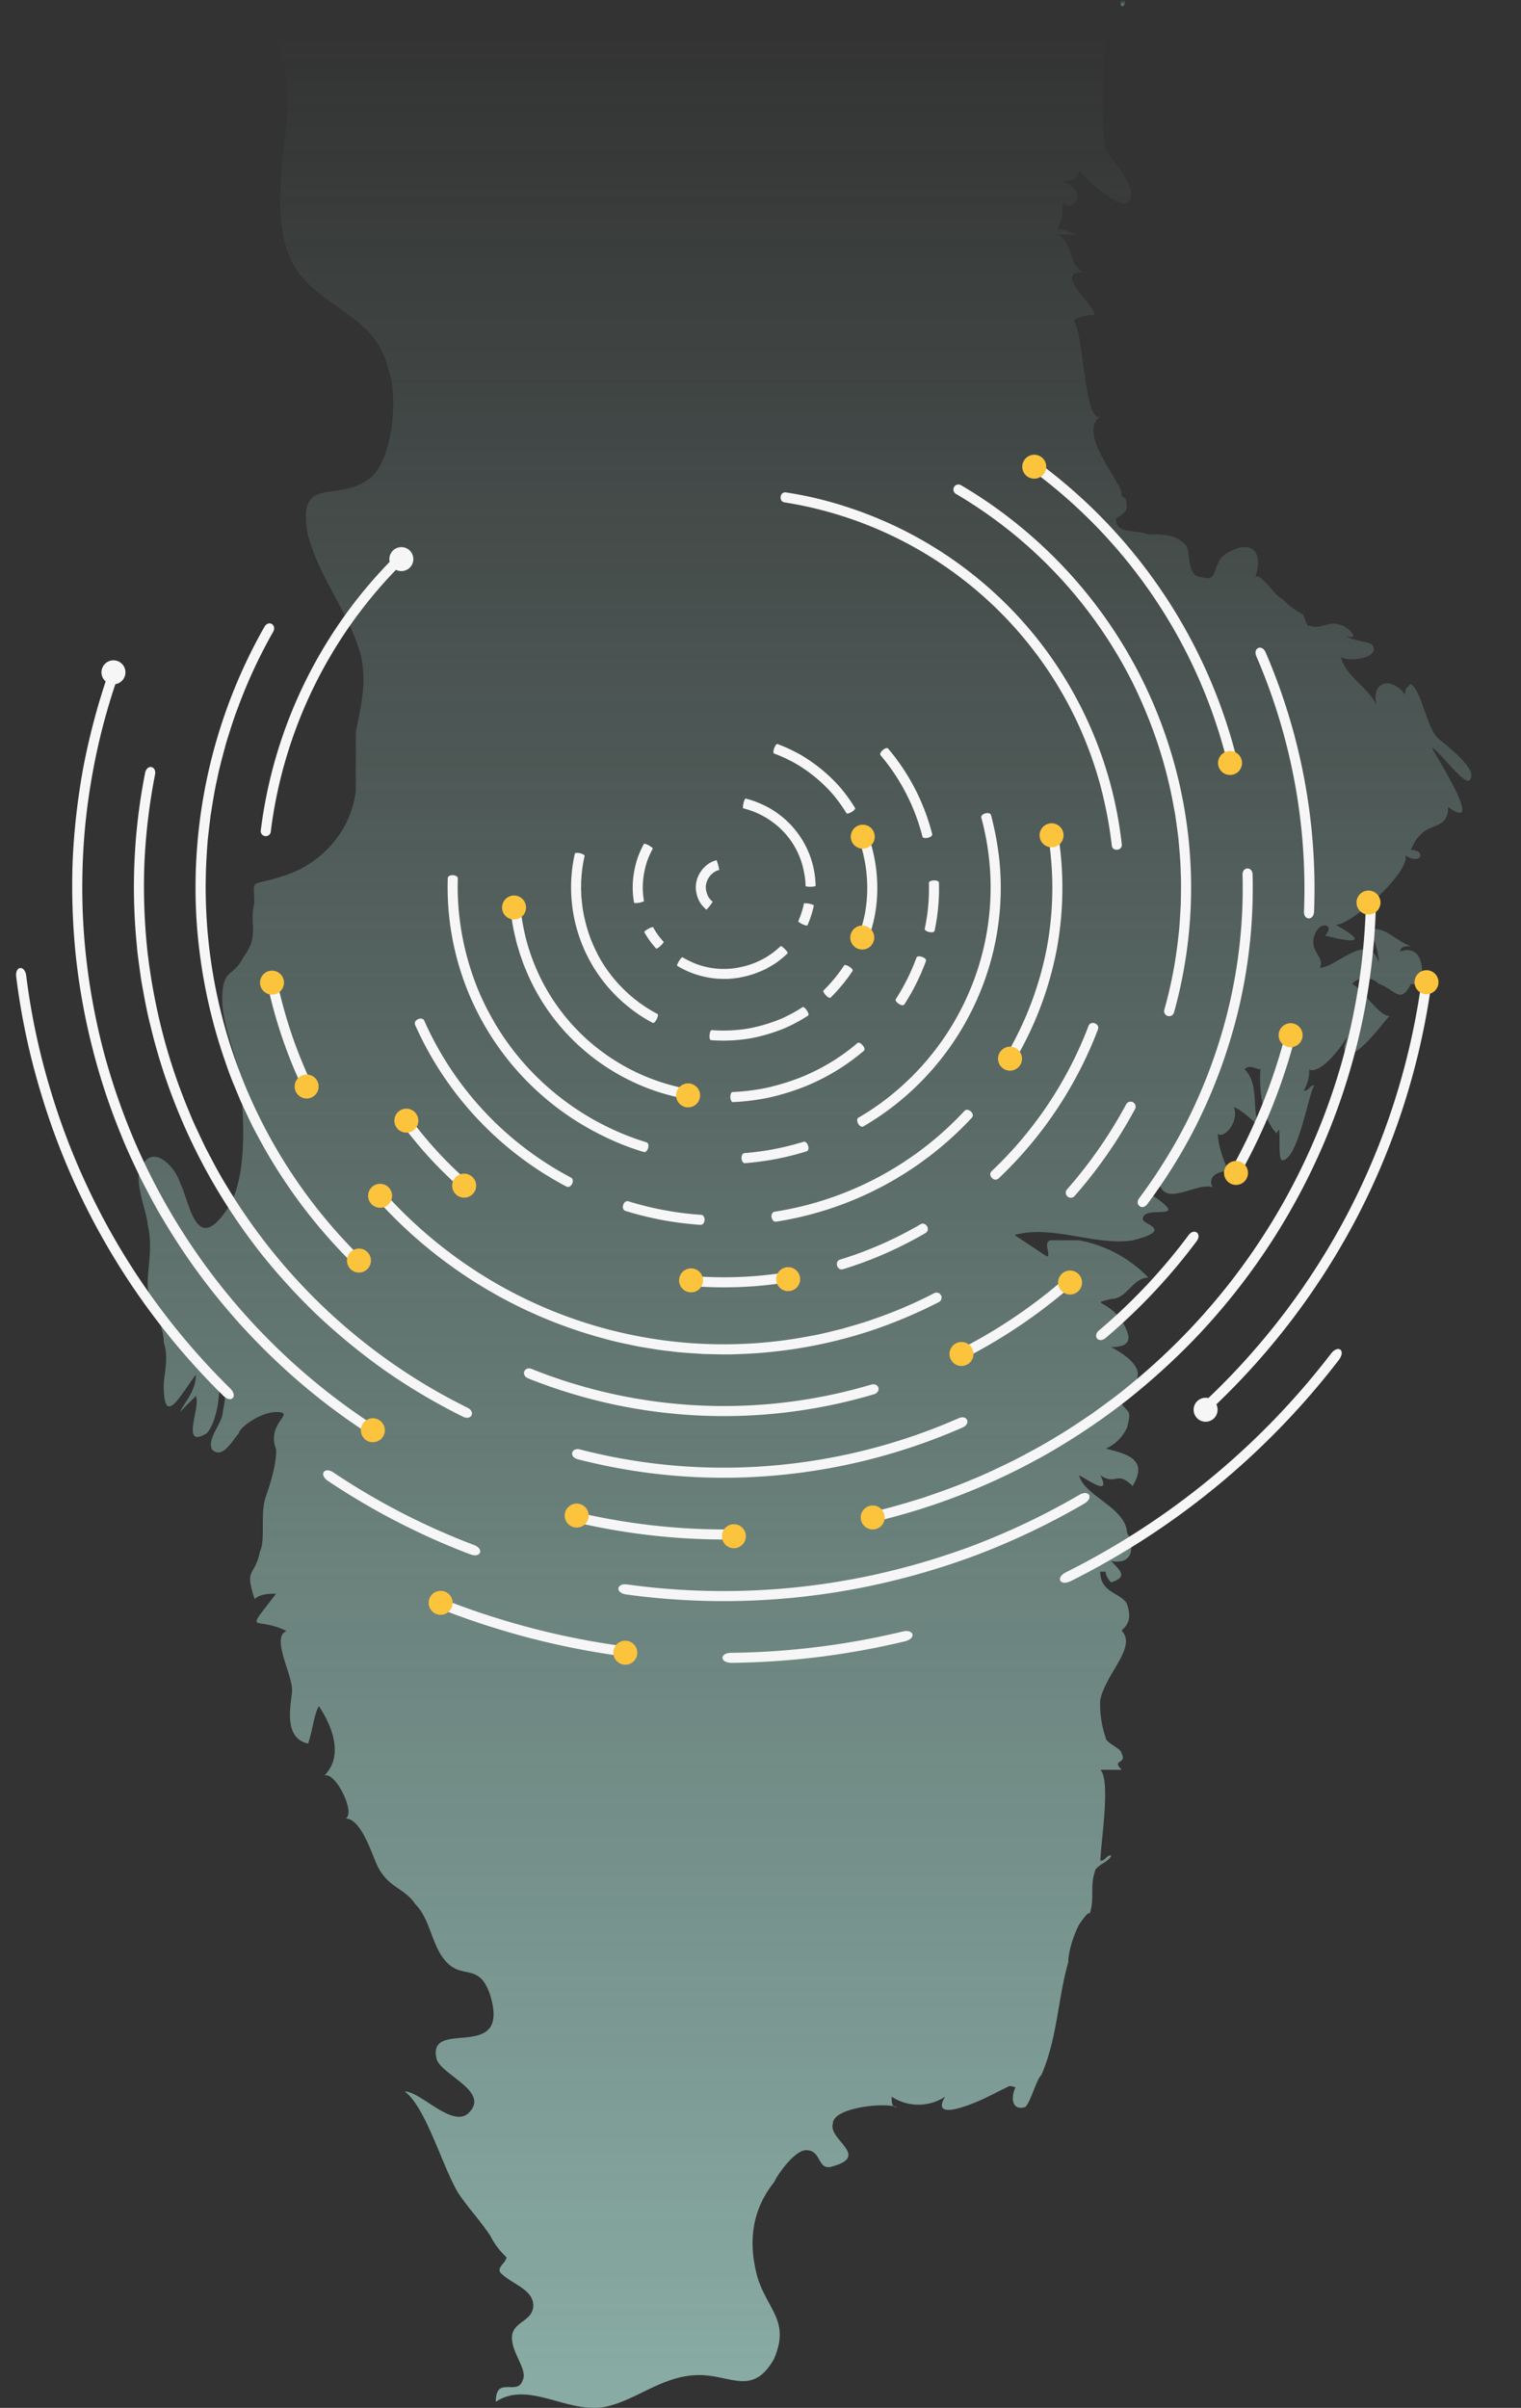 <svg xmlns="http://www.w3.org/2000/svg" xmlns:xlink="http://www.w3.org/1999/xlink" width="588.219" height="931.223" viewBox="0 0 588.219 931.223">
  <rect x="0" y="0" width="588.219" height="931.223" fill="#333333" stroke="none"/>
  <defs>
    <linearGradient id="linear-gradient" x1="0.5" x2="0.5" y2="1" gradientUnits="objectBoundingBox">
      <stop offset="0" stop-color="#88aba3" stop-opacity="0"/>
      <stop offset="1" stop-color="#88aba3"/>
    </linearGradient>
  </defs>
  <g id="Group_17" data-name="Group 17" transform="translate(-1156.212 -278.54)">
    <g id="Group_9" data-name="Group 9" transform="translate(-42 65)">
      <g id="Group_8" data-name="Group 8" transform="translate(1251.803 213.54)">
        <path id="Path_542" data-name="Path 542" d="M204.547,197.927h-1.374C201.929,200.8,204.781,201.348,204.547,197.927Z" transform="translate(176.932 -197.927)" fill="url(#linear-gradient)"/>
        <path id="Path_543" data-name="Path 543" d="M690.454,483.14c-4.12-4.121-6.219-18.582-10.34-20.681-2.1,2.021-2.1,2.021-2.1,4.12-6.22-8.241-14.461-4.12-10.341,6.22-2.021-8.242-12.362-12.44-14.461-20.708,4.2,2.1,14.539,0,12.44-4.121,0-2.022-8.242-2.022-10.341-4.121,6.142,2.1,0-4.121-2.1-4.121-4.224-2.1-8.345,2.1-12.466,0,0,2.1-2.1-4.12-2.1-4.12a29.021,29.021,0,0,1-8.242-6.22c-2.1,0-8.242-10.341-10.341-8.242,4.12-12.362-4.2-14.461-12.441-8.241-4.12,4.121-2.021,10.341-8.241,8.241-6.22,0-4.121-10.34-6.22-12.44-4.146-4.121-8.267-4.121-14.487-4.121-6.22-2.1-12.44,0-12.44-6.22,0,0,4.121-2.022,4.121-4.121,0-6.246-2.1-2.1-2.1-6.246-2.022-6.117-16.483-22.7-8.242-28.923-6.22,2.022-6.22-33.148-10.341-37.268,4.121-2.1,6.142-2.1,8.241-2.1,0-4.121-16.56-16.561-4.12-16.561-6.22-2.022-4.121-12.363-10.341-14.461H551.7c-2.022,0-4.121-2.1-8.242-2.1,2.1-4.121,2.1-6.22,2.1-10.341,4.121,4.2,10.341-4.121,0-8.267,2.1,0,6.22,0,6.22-4.121,2.022,2.125,14.461,14.566,18.583,12.466,6.219-4.12-6.142-16.586-8.242-20.707-2-6.116-1.97-56.317,5.935-57.691H237.482c5.236,17.442,9.615,29.675,7.827,49.294-2.021,18.66-6.246,43.488,6.22,57.95,10.341,12.363,29,16.561,33.122,35.143,4.2,10.367,2.1,37.268-8.242,43.488-12.44,8.242-26.9-2.1-22.781,20.707,4.121,16.561,16.561,31.022,20.682,47.583,2.022,10.341,0,18.608-2.1,28.949v22.78c-2.022,16.587-14.462,29.027-28.923,33.148-12.466,4.121-10.341,0-10.341,10.341-2.021,8.241,2.1,12.44-4.146,20.681-4.121,8.346-8.242,4.121-8.242,16.587,0,8.32,4.121,18.66,6.246,26.9,2.1,14.539,4.121,41.389-4.147,53.829-12.362,18.582-14.461-2.1-18.583-10.341-2.021-6.22-10.34-14.461-14.461-6.22-4.121,4.2,2.1,18.66,2.1,22.781,2.1,8.319,0,16.587,0,22.806,0,8.319,6.22,14.54,6.22,22.781,2.1,6.22,0,12.44,0,16.56,0,16.587,6.22,4.121,12.44-4.12,0,6.219-4.121,10.341-6.22,14.487l6.22-6.246c2.021,4.121-6.22,20.708,4.121,14.488,4.147-4.121,6.246-18.608,4.147-24.828,2.1,12.466,4.2,6.22,2.1,16.586,0,4.121-6.246,10.341-4.121,14.462,4.121,4.12,8.242-4.121,10.341-6.22,0-2.022,8.241-8.242,14.461-8.242,8.242,0-4.121,4.121,0,14.462,0,6.142-2.022,12.362-4.121,18.582s0,16.561-2.1,20.682c-2.1,10.366-6.22,6.142-2.1,18.608,2.022-2.1,6.142-2.1,8.242-2.1-12.44,16.561-8.319,8.241,4.121,14.461-6.142,2.1,2.1,16.561,2.1,22.781,0,4.121-4.121,18.583,6.219,20.708,2.022-6.246,2.022-10.367,4.121-14.488,4.2,6.22,10.341,18.686,2.1,26.928,4.121-2.022,12.362,14.461,8.242,16.561,6.22,0,10.341,14.461,12.466,18.583,4.121,8.241,10.341,8.241,14.462,14.487,6.22,6.22,6.22,16.561,12.44,22.78s12.44,0,16.561,12.441c8.242,26.927-24.8,8.241-20.682,24.828,2.1,6.22,20.682,12.44,12.441,20.682-6.22,6.22-18.583-8.242-24.8-8.242,8.241,6.142,14.461,28.923,20.682,39.264,4.2,6.246,8.319,10.367,12.44,16.587a29.015,29.015,0,0,0,6.22,8.241c0,2.1-4.2,4.121-2.1,6.22,4.224,4.2,12.466,6.22,12.466,12.44s-8.242,6.22-8.242,12.44c0,6.246,6.22,12.466,4.121,16.586-2.1,6.142-10.367-2.1-10.367,8.242,12.466-8.242,26.927,4.2,41.389,2.1,12.44-2.1,22.807-12.44,37.269-12.44,12.362,0,20.682,8.242,28.923-6.22,6.22-14.487-2.1-18.608-6.219-31.048q-6.182-21.692,6.219-37.269c2.1-4.2,8.319-12.44,12.44-12.44,6.246,0,4.121,8.319,10.367,6.22,14.461-4.121-2.1-10.341,0-16.561,0-6.22,20.682-8.319,24.8-6.22-2.1,0-2.1-2.021-2.1-4.121a18.845,18.845,0,0,0,20.682,0c-6.22,10.341,12.44,2.1,16.561,0l8.267-4.121a7.49,7.49,0,0,1,2.384.518c-2.022,4.2-1.218,9.252,3.836,7.568,2.1-2.125,4.121-10.367,6.22-12.466,6.22-14.539,6.22-29,10.341-43.462,0-4.121,2.022-10.367,4.121-14.488,0,0,4.121-6.22,4.121-4.121,2.1-6.22,0-10.341,2.1-16.561,0-2.1,6.219-4.12,6.219-6.219-2.021,0-2.021,2.1-4.12,2.1,0-6.22,4.12-31.048,0-35.169h8.241c-4.121-4.121,2.1-2.1,0-6.22,0-2.1-6.22-4.121-6.22-6.22a39.823,39.823,0,0,1-2.1-14.462c2.022-10.341,14.462-20.681,8.242-26.927,2.1-2.1,4.2-4.121,2.1-10.341-2.1-4.2-10.341-4.2-10.341-12.44h2.1c0,2.022,2.1,4.121,2.1,4.121,6.22-2.021,4.121-4.121,0-8.241,12.466,2.1,6.22-12.44,6.22-10.341,0-10.341-16.483-14.539-18.582-22.807,4.121,2.1,12.362,8.267,8.242,0,6.22,4.121,6.22-2.1,12.44,4.121,6.246-10.341-2.1-12.363-10.341-14.462a16.087,16.087,0,0,0,8.242-8.242c2.1-8.319,0-4.2-4.121-12.44,6.142,2.1,8.242-6.142,8.242-8.242,0-4.121-6.22-8.241-10.341-10.34,10.341,0,6.22-6.22,4.121-10.341-6.22-8.267-12.362-6.168-4.121-8.267,6.22,0,8.242-8.242,14.461-8.242a49.994,49.994,0,0,0-26.9-14.462H541.511c-4.2,0,0,6.22-2.1,6.22l-12.441-8.242c14.461-4.121,31.023,4.2,45.484,2.1,16.586-4.121,4.12-6.142,4.12-8.242,0-6.22,20.708,2.1,2.1-10.341l4.121-4.121c2.1,10.341,14.488,0,20.708,2.1-2.022-4.121,2.1-6.22,6.22-6.22-2.022-4.121-4.12-10.341-4.12-14.461,2.1,2.1,8.319-4.121,6.219-10.367,4.121,2.021,8.242,6.142,10.341,8.267-4.121-6.246,0-16.587-6.22-22.807,2.1-2.1,4.121,0,6.22,0,0-2.1-2.022,16.561,6.22,24.8,2.1-6.22,0,10.366,2.1,10.366,6.22,0,10.341-26.85,12.466-28.949-2.022,0-2.022,2.1-4.121,2.1,2.1-4.121,2.1-6.142,2.1-8.242,4.121,2.022,12.363-8.319,14.462-12.44,0,2.1-2.1,4.121,0,6.22,4.121,2.1,14.461-12.362,16.561-14.461-4.121,0-10.341-10.341-14.462-12.44,0,0,2.022-2.1,4.121-2.1s4.121,0,6.22,2.1c6.22,2.1,8.319,8.242,12.44,0,6.22,2.021,6.22-16.587-4.121-12.466,0-2.1,2.021-2.1,4.121-2.1-6.22-2.1-10.341-8.319-16.561-6.22,2.022,2.1,4.121,8.319,4.121,12.44-4.2-12.362-16.561,2.125-22.781,2.125,2.022-4.225-4.224-6.246-2.1-12.466,2.022-6.22,8.242-4.121,4.121,0,0,0,22.7,6.22,4.121-4.121,6.22,0,29-20.682,26.9-26.9,6.22,4.121,8.319-2.1,2.1-2.1,2.022-4.121,2.022-4.121,4.121-6.22,4.121-4.121,10.341-2.1,10.341-10.367,14.488,10.367-4.12-18.66-6.219-22.781,2.021,0,12.362,14.539,14.461,12.44C707.041,495.581,692.553,485.239,690.454,483.14Z" transform="translate(-188.203 -197.927)" fill="url(#linear-gradient)"/>
      </g>
    </g>
    <g id="Group_5" data-name="Group 5" transform="matrix(-0.259, -0.966, 0.966, -0.259, 1247.346, 982.7)" opacity="0.997">
      <g id="Group_3" data-name="Group 3" transform="translate(0 0)">
        <path id="Path_2" data-name="Path 2" d="M58.962,123.781A296.145,296.145,0,0,1,3.941,3.107C3.079-1.479-.75-.794.131,3.883A300.038,300.038,0,0,0,55.875,126.147C58.786,129.877,61.826,127.452,58.962,123.781Z" transform="translate(5.75 332.019)" fill="#f7f6f7"/>
        <path id="Path_3" data-name="Path 3" d="M135.351,122.255A273.6,273.6,0,0,1,59.575,73.164,275.167,275.167,0,0,1,4.034,2.109C2.05-1.692-1.413.082.617,3.963A279.04,279.04,0,0,0,56.948,76.032a277.482,277.482,0,0,0,76.86,49.792c1.992.9,3.386.4,3.762-.5S137.314,123.139,135.351,122.255Z" transform="translate(56.384 403.432)" fill="#f7f6f7"/>
        <path id="Path_4" data-name="Path 4" d="M181.134,247.517A248.519,248.519,0,0,1,63.44,170.925,248.194,248.194,0,0,1,25.5,111c-2.512-5.388-4.6-10.969-6.731-16.519-1.943-5.625-3.9-11.246-5.452-16.995-1.7-5.707-2.982-11.517-4.285-17.32C7.937,54.325,6.761,48.484,6.081,42.595,5.144,36.01,4.643,29.405,4.207,22.8,3.966,16.2,3.739,9.6,3.994,3,4.1-.883.216-1.077.106,2.892A252.5,252.5,0,0,0,8.4,74.363a259.709,259.709,0,0,0,11.779,34.262,265.484,265.484,0,0,0,16.558,32.158A252.742,252.742,0,0,0,142.22,236.59a258.149,258.149,0,0,0,37.8,14.653C183.87,252.349,184.906,248.6,181.134,247.517Z" transform="translate(47.588 266.275)" fill="#f7f6f7"/>
        <path id="Path_5" data-name="Path 5" d="M3.891,65.487a248.44,248.44,0,0,1,59.43-38.7A247.735,247.735,0,0,1,131.474,6.481a260.361,260.361,0,0,1,35.357-2.625,254.911,254.911,0,0,1,35.361,2.436,243.26,243.26,0,0,1,34.84,7.483,239.491,239.491,0,0,1,33.425,12.419,246.914,246.914,0,0,1,34.815,19.372c3.235,2.181,5.47-1,2.16-3.235a261.831,261.831,0,0,0-31.417-17.871,265.459,265.459,0,0,0-33.727-13.209A264.73,264.73,0,0,0,207.016,3.06,255.338,255.338,0,0,0,171.12.021,247.553,247.553,0,0,0,135.2,2.071c-5.984.681-11.921,1.816-17.854,2.91-5.894,1.31-11.813,2.553-17.61,4.271A250.326,250.326,0,0,0,33.706,38.434,244.779,244.779,0,0,0,1.325,62.564C-1.672,65.184.952,68.056,3.891,65.487Z" transform="translate(132.115 23.865)" fill="#f7f6f7"/>
        <path id="Path_6" data-name="Path 6" d="M13.485,181.569A277.973,277.973,0,0,1,5.2,136.949a280.143,280.143,0,0,1-.732-45.058,272.548,272.548,0,0,1,20.8-88.046C27-.08,23.458-1.68,21.688,2.329A276.44,276.44,0,0,0,.584,91.638a283.925,283.925,0,0,0,.743,45.7,281.744,281.744,0,0,0,8.406,45.26C10.921,186.812,14.652,185.712,13.485,181.569Z" transform="translate(23.748 166.145)" fill="#f7f6f7"/>
        <path id="Path_7" data-name="Path 7" d="M3.982,41.285A270.482,270.482,0,0,1,133.556,4.025,265.21,265.21,0,0,1,178.6,6.4c4.243.566,4.859-3.275.526-3.854A269.169,269.169,0,0,0,133.442.137,274.387,274.387,0,0,0,2.012,37.931C-1.761,40.134.276,43.447,3.982,41.285Z" transform="translate(157.988 0)" fill="#f7f6f7"/>
        <path id="Path_8" data-name="Path 8" d="M3.89,69.887A297.968,297.968,0,0,1,13.064,3.942C14.3-.567,10.556-1.626,9.3,2.973A301.84,301.84,0,0,0,0,69.784C-.108,74.488,3.782,74.515,3.89,69.887Z" transform="translate(0 198.119)" fill="#f7f6f7"/>
        <path id="Path_9" data-name="Path 9" d="M4.066,62.309A298.8,298.8,0,0,1,36.833,4.247c2.72-3.774-.377-6.127-3.151-2.279A302.609,302.609,0,0,0,.484,60.794C-1.3,65.2,2.308,66.647,4.066,62.309Z" transform="translate(22.982 98.389)" fill="#f7f6f7"/>
        <path id="Path_10" data-name="Path 10" d="M4.077,49.274A268.547,268.547,0,0,1,45.2,4.083c3.227-2.8.731-5.781-2.565-2.923A272.321,272.321,0,0,0,.926,46.995C-1.606,50.546,1.591,52.761,4.077,49.274Z" transform="translate(75.067 67.34)" fill="#f7f6f7"/>
        <path id="Path_11" data-name="Path 11" d="M3.912,56.006A249.811,249.811,0,0,1,23.973,3.7c1.8-3.474-1.612-5.347-3.452-1.792A253.684,253.684,0,0,0,.146,55.037C-.785,58.926,3,59.82,3.912,56.006Z" transform="translate(55.354 157.944)" fill="#f7f6f7"/>
        <path id="Path_12" data-name="Path 12" d="M103.189,7.949A227.89,227.89,0,0,1,52.87,9.681,225.236,225.236,0,0,1,3.208.208C-.148-.907-1.4,2.778,2.049,3.92a229.026,229.026,0,0,0,50.524,9.638A231.669,231.669,0,0,0,103.759,11.8C107.33,11.245,106.683,7.409,103.189,7.949Z" transform="translate(229.503 489.894)" fill="#f7f6f7"/>
        <path id="Path_13" data-name="Path 13" d="M126.81.628A200.112,200.112,0,0,1,2.4,42.523c-3.14-.071-3.261,3.817-.033,3.889A204.016,204.016,0,0,0,129.192,3.7C131.735,1.707,129.291-1.32,126.81.628Z" transform="translate(295.498 433.871)" fill="#f7f6f7"/>
        <path id="Path_14" data-name="Path 14" d="M216.407.661a176.667,176.667,0,0,1-88.226,47.011,189.063,189.063,0,0,1-25.1,3.244,178.338,178.338,0,0,1-25.262-.339l-3.154-.248-3.142-.393c-2.092-.275-4.191-.507-6.277-.832-4.159-.743-8.331-1.412-12.434-2.44-4.137-.873-8.183-2.108-12.25-3.26-4-1.348-8.052-2.586-11.957-4.208A168.775,168.775,0,0,1,3.1,26.816a1.952,1.952,0,1,0-1.976,3.35,179.9,179.9,0,0,0,99.09,24.779,180.159,180.159,0,0,0,96.7-32.967A175.772,175.772,0,0,0,219.131,3.436,1.951,1.951,0,1,0,216.407.661Z" transform="translate(206.951 401.335)" fill="#f7f6f7"/>
        <path id="Path_15" data-name="Path 15" d="M7.913,198.24a172.325,172.325,0,0,1-3.574-25.056c-.4-4.2-.353-8.42-.491-12.631.139-4.211.089-8.426.5-12.631A176.126,176.126,0,0,1,75.2,18.741a179,179,0,0,1,24.035-15A1.951,1.951,0,1,0,97.445.288a181.285,181.285,0,0,0-73.665,70.7c-2.219,3.7-4.1,7.6-6.063,11.44-1.775,3.937-3.638,7.836-5.15,11.887-1.658,3.992-2.973,8.11-4.356,12.2-1.185,4.152-2.494,8.278-3.391,12.5A182.463,182.463,0,0,0,.232,170.372a187.016,187.016,0,0,0,3.88,28.694A1.952,1.952,0,1,0,7.913,198.24Z" transform="translate(119.157 115.346)" fill="#f7f6f7"/>
        <path id="Path_16" data-name="Path 16" d="M3.789,80.27A224.491,224.491,0,0,1,111.066,12.417c5.153-1.546,10.406-2.689,15.647-3.875,2.631-.532,5.278-.986,7.92-1.46,2.641-.5,5.294-.88,7.955-1.2A223.351,223.351,0,0,1,174.575,3.9a236.028,236.028,0,0,1,31.971,2.553,237.045,237.045,0,0,1,31.4,7.172,230.673,230.673,0,0,1,33.525,13.286c3.15,1.6,4.95-1.848,1.719-3.489A227.113,227.113,0,0,0,211,3.281l-4.038-.695-4.055-.537c-2.7-.336-5.41-.712-8.121-.972C189.363.642,183.93.162,178.508.105a224.272,224.272,0,0,0-32.547,1.43,227.312,227.312,0,0,0-32.175,6.079,235.629,235.629,0,0,0-31,10.661A241.222,241.222,0,0,0,53.674,33.264,245.155,245.155,0,0,0,27.061,52.227,234.225,234.225,0,0,0,.866,77.7C-1.5,80.43,1.477,82.937,3.789,80.27Z" transform="translate(127.256 47.701)" fill="#f7f6f7"/>
        <path id="Path_17" data-name="Path 17" d="M3.312,31.429A200.692,200.692,0,0,1,169.747,14.693c4.573,1.47,9,3.34,13.457,5.12,4.378,1.964,8.779,3.885,13.013,6.142,4.307,2.118,8.418,4.591,12.57,6.985,4.036,2.58,8.121,5.095,11.98,7.934A196.659,196.659,0,0,1,245.394,61.5c2.249,2.2,5.04-.507,2.729-2.772A204.36,204.36,0,0,0,146.1,4.171,206.946,206.946,0,0,0,87.881.708C83.015,1,78.175,1.761,73.334,2.385c-4.814.855-9.647,1.622-14.4,2.8A203.424,203.424,0,0,0,1.341,28.075C-1.459,29.7.579,33.013,3.312,31.429Z" transform="translate(194.908 71.557)" fill="#f7f6f7"/>
        <path id="Path_18" data-name="Path 18" d="M114.124,72.023A198.52,198.52,0,0,1,52.879,45.788,204.63,204.63,0,0,1,26.4,25.492,204.456,204.456,0,0,1,3.7,1.055C1.758-1.423-1.354.912.644,3.461A208.372,208.372,0,0,0,23.779,28.369,208.533,208.533,0,0,0,50.773,49.057,202.379,202.379,0,0,0,113.211,75.8C116.369,76.536,117.2,72.737,114.124,72.023Z" transform="translate(138.366 398.776)" fill="#f7f6f7"/>
        <path id="Path_19" data-name="Path 19" d="M6.5,148a226.576,226.576,0,0,1,.949-74.308A222.145,222.145,0,0,1,32.718,3.5c1.756-3.062-1.586-5.051-3.387-1.91A226.027,226.027,0,0,0,3.617,73a230.472,230.472,0,0,0-.964,75.591C3.267,152.159,7.1,151.488,6.5,148Z" transform="translate(71.445 162.364)" fill="#f7f6f7"/>
        <path id="Path_20" data-name="Path 20" d="M3.97,128.52A199.788,199.788,0,0,1,43.749,3.423c1.934-2.484-1.126-4.885-3.115-2.33A203.67,203.67,0,0,0,.082,128.617C.167,131.839,4.053,131.665,3.97,128.52Z" transform="translate(95.294 152.464)" fill="#f7f6f7"/>
        <path id="Path_21" data-name="Path 21" d="M1.377,3.793A177.056,177.056,0,0,1,88.393,79.931,1.951,1.951,0,1,0,91.768,78,180.954,180.954,0,0,0,2.84.189,1.952,1.952,0,1,0,1.377,3.793Z" transform="translate(364.662 108.424)" fill="#f7f6f7"/>
        <path id="Path_22" data-name="Path 22" d="M44.032,31.291A221.257,221.257,0,0,1,3.731.941C1.184-1.49-1.554,1.273,1.058,3.766a225.122,225.122,0,0,0,41,30.876C45.187,36.449,47.095,33.059,44.032,31.291Z" transform="translate(141.786 437.954)" fill="#f7f6f7"/>
        <path id="Path_23" data-name="Path 23" d="M30.474,44.693A222.289,222.289,0,0,1,3.881,1.758C2.414-1.458-1.141.121.364,3.418A226.189,226.189,0,0,0,27.418,47.1C29.652,49.932,32.66,47.465,30.474,44.693Z" transform="translate(92.849 369.891)" fill="#f7f6f7"/>
        <path id="Path_24" data-name="Path 24" d="M18.429,44.775A201.956,201.956,0,0,1,3.89,1.966c-.7-3.079-4.516-2.341-3.8.826A205.878,205.878,0,0,0,14.912,46.435C16.289,49.369,19.772,47.636,18.429,44.775Z" transform="translate(99.87 316.687)" fill="#f7f6f7"/>
        <path id="Path_25" data-name="Path 25" d="M2.462,6.694A179.438,179.438,0,0,1,42.1,4.067,1.951,1.951,0,1,0,42.278.183a183.235,183.235,0,0,0-40.5,2.684A1.952,1.952,0,1,0,2.462,6.694Z" transform="translate(265.805 95.411)" fill="#f7f6f7"/>
        <path id="Path_26" data-name="Path 26" d="M29.29,31.375A177,177,0,0,1,3.641,1.019,1.951,1.951,0,1,0,.406,3.178,180.872,180.872,0,0,0,26.617,34.2,1.951,1.951,0,1,0,29.29,31.375Z" transform="translate(149.015 372.863)" fill="#f7f6f7"/>
        <path id="Path_27" data-name="Path 27" d="M48.157,51.614A151.715,151.715,0,0,1,3.641.945C2.564-1.162-.9.609.22,2.794A155.6,155.6,0,0,0,45.878,54.766C47.876,56.188,50.089,52.988,48.157,51.614Z" transform="translate(163.311 346.528)" fill="#f7f6f7"/>
        <path id="Path_28" data-name="Path 28" d="M77.966,36.407A127.209,127.209,0,0,1,37.54,24.76,129.917,129.917,0,0,1,3.15.4c-1.4-1.423-4.2,1.275-2.741,2.759a133.807,133.807,0,0,0,35.443,25.1A131.117,131.117,0,0,0,77.524,40.271C79.582,40.538,79.943,36.666,77.966,36.407Z" transform="translate(207.095 365.541)" fill="#f7f6f7"/>
        <path id="Path_29" data-name="Path 29" d="M103.485,76.731A102.758,102.758,0,0,1,47.58,60.4,103.7,103.7,0,0,1,9.386,16.274,95.5,95.5,0,0,1,3.8.787C3.342-.757-.433.177.041,1.806A106.862,106.862,0,0,0,31.806,53.272,106.249,106.249,0,0,0,86.336,79.3a120.661,120.661,0,0,0,17.158,1.324C105.205,80.565,105.114,76.676,103.485,76.731Z" transform="translate(196.448 302.217)" fill="#f7f6f7"/>
        <path id="Path_30" data-name="Path 30" d="M3.458,52.367A103.76,103.76,0,0,1,47.106,13.606,105.99,105.99,0,0,1,60.833,8.314,115.4,115.4,0,0,1,75.186,5.042a106.32,106.32,0,0,1,29.574-.212,101.474,101.474,0,0,1,16.11,3.478c1.54.461,2.755-3.233,1.13-3.721A106.892,106.892,0,0,0,10.413,36.527,100.253,100.253,0,0,0,.161,50.3C-.766,51.728,2.574,53.722,3.458,52.367Z" transform="translate(208.794 169.027)" fill="#f7f6f7"/>
        <path id="Path_31" data-name="Path 31" d="M23.248,82.69A126.9,126.9,0,0,1,4.606,1.738C4.864-.236,1.006-.735.739,1.327A130.8,130.8,0,0,0,19.955,84.758C21.076,86.505,24.326,84.368,23.248,82.69Z" transform="translate(168.896 260.593)" fill="#f7f6f7"/>
        <path id="Path_32" data-name="Path 32" d="M3.238,42.941A126.6,126.6,0,0,1,76.507,3.858c1.97-.277,1.457-4.134-.6-3.842A130.481,130.481,0,0,0,.387,40.3C-1.045,41.8,1.86,44.385,3.238,42.941Z" transform="translate(203.412 146.711)" fill="#f7f6f7"/>
        <path id="Path_33" data-name="Path 33" d="M9.021,35.273A146.381,146.381,0,0,1,3.887,1.732C3.828-.635-.062-.569,0,1.886A150.25,150.25,0,0,0,5.267,36.292C5.936,38.651,9.669,37.553,9.021,35.273Z" transform="translate(145.181 280.229)" fill="#f7f6f7"/>
        <path id="Path_34" data-name="Path 34" d="M3.878,35.6a151.921,151.921,0,0,1,7.4-33.113C12.035.24,8.388-1.115,7.6,1.212A155.747,155.747,0,0,0,.011,35.184C-.231,37.622,3.644,37.954,3.878,35.6Z" transform="translate(145.904 224.214)" fill="#f7f6f7"/>
        <path id="Path_35" data-name="Path 35" d="M3.755,28.46a122.506,122.506,0,0,1,12.3-25.745c1.077-1.675-2.173-3.812-3.3-2.063A126.3,126.3,0,0,0,.079,27.191C-.585,29.154,3.118,30.347,3.755,28.46Z" transform="translate(175.972 206.024)" fill="#f7f6f7"/>
        <path id="Path_36" data-name="Path 36" d="M3.964,24.862A105.745,105.745,0,0,1,5.643,1.644C5.916.055,2.11-.744,1.821.93A109.63,109.63,0,0,0,.078,25.016C.11,26.725,3.993,26.492,3.964,24.862Z" transform="translate(192.774 255.219)" fill="#f7f6f7"/>
        <path id="Path_37" data-name="Path 37" d="M2.961,19.378a153.417,153.417,0,0,1,30.132-15.6c2.2-.868.9-4.533-1.389-3.633A157.272,157.272,0,0,0,.793,16.15C-1.222,17.546,1.013,20.729,2.961,19.378Z" transform="translate(212.734 131.343)" fill="#f7f6f7"/>
        <path id="Path_38" data-name="Path 38" d="M35.573.051A78.639,78.639,0,0,1,1,7.55c-1.257-.042-1.381,3.844-.04,3.889a82.552,82.552,0,0,0,36.28-7.871C38.432,3.02,36.7-.46,35.573.051Z" transform="translate(297.825 347.518)" fill="#f7f6f7"/>
        <path id="Path_39" data-name="Path 39" d="M29.818.138a59.846,59.846,0,0,1-5.986,7.111,58.051,58.051,0,0,1-7.126,5.966,56.529,56.529,0,0,1-7.9,4.723A58.824,58.824,0,0,1,.3,21.174c-.817.23.187,3.987,1.088,3.734A62.67,62.67,0,0,0,10.5,21.437a60.45,60.45,0,0,0,8.456-5.053A61.967,61.967,0,0,0,26.579,10a63.671,63.671,0,0,0,6.4-7.6C33.535,1.628,30.323-.567,29.818.138Z" transform="translate(314.891 307.847)" fill="#f7f6f7"/>
        <path id="Path_40" data-name="Path 40" d="M36.281.063A32.258,32.258,0,0,1,23.5,12.769,30.9,30.9,0,0,1,6.036,16.326a25.753,25.753,0,0,1-4.956-.772C.613,15.479-.39,19.237.161,19.332A35.268,35.268,0,0,0,36.528,6.676a34.55,34.55,0,0,0,3.159-4.738C39.962,1.443,36.514-.358,36.281.063Z" transform="translate(291.024 290.922)" fill="#f7f6f7"/>
        <path id="Path_41" data-name="Path 41" d="M7.773,40.591A31.219,31.219,0,0,1,3.966,23.2,30.254,30.254,0,0,1,10.017,6.679a39.657,39.657,0,0,1,3.422-3.851C13.8,2.491,11.156-.358,10.731.038A35.073,35.073,0,0,0,.907,17.349C.638,18.133.63,18.985.4,19.79c-.01.854-.295,1.658-.261,2.54a36.1,36.1,0,0,0-.077,5.293,49.924,49.924,0,0,0,.635,5.044c.407,1.606.809,3.2,1.351,4.753a43.24,43.24,0,0,0,2.33,5.064C4.672,42.969,8.027,41,7.773,40.591Z" transform="translate(264.329 250.533)" fill="#f7f6f7"/>
        <path id="Path_42" data-name="Path 42" d="M2.345,5.236C4.018,4.142,4.82,3.887,7.406,3.925a6.213,6.213,0,0,0,.97.173,5.053,5.053,0,0,0,.842.279,5.626,5.626,0,0,0,.873.445c.28.217.571.446.9.659A7.338,7.338,0,0,1,13.3,8.929c.161.232.069.537.2.821-.06.172.1.307.027.507-.017.1.077.171.046.28a.635.635,0,0,0-.007.32c.046.137,3.936.176,3.889-.046a9.335,9.335,0,0,0-.747-3.92A11.263,11.263,0,0,0,14.479,3.47,10.759,10.759,0,0,0,9.034.291a6.851,6.851,0,0,0-1.6-.225A.824.824,0,0,0,6.966.041,2.993,2.993,0,0,1,6.476,0C6.152.1,5.8-.029,5.526.075c-.315-.062-.556.117-.844.05-.235.151-.524.04-.743.183-.262-.014-.461.169-.72.152-.2.169-.477.11-.68.279A11.108,11.108,0,0,0,.005,2.131,16.6,16.6,0,0,0,2.345,5.236Z" transform="translate(293.141 264.954)" fill="#f7f6f7"/>
        <path id="Path_43" data-name="Path 43" d="M3.594,50.27A79.846,79.846,0,0,1,33.027,16.361,78.838,78.838,0,0,1,75.978,3.888,86.5,86.5,0,0,1,88.714,4.967c1.212.227,1.93-3.6.633-3.837A79.728,79.728,0,0,0,77.437.051C75.425-.1,73.415.123,71.4.093c-1.983.228-4,.208-5.956.552a81.686,81.686,0,0,0-22.8,6.17A83.665,83.665,0,0,0,6.51,37.026,81.929,81.929,0,0,0,.056,48.656C-.488,49.854,3.085,51.394,3.594,50.27Z" transform="translate(223.996 192.87)" fill="#f7f6f7"/>
        <path id="Path_44" data-name="Path 44" d="M2.951,21.606A55.4,55.4,0,0,1,29.782,5.574a70.532,70.532,0,0,1,7.76-1.382,61.852,61.852,0,0,1,8.1-.243,50.672,50.672,0,0,1,7.927.865c1.315.142,2.55.589,3.844.794,1.229.441,2.527.653,3.735,1.155a48.532,48.532,0,0,1,8.073,3.448c.776.367,2.667-3.033,1.816-3.439A59.249,59.249,0,0,0,7.165,12.49,54.562,54.562,0,0,0,.1,18.96C-.573,19.638,2.334,22.222,2.951,21.606Z" transform="translate(256.15 216.727)" fill="#f7f6f7"/>
        <path id="Path_45" data-name="Path 45" d="M163.086,1.048a151.383,151.383,0,0,1-55.221,65A150.056,150.056,0,0,1,26.228,90.68,164.01,164.01,0,0,1,2.108,88.929c-2.329-.417-3.01,3.414-.592,3.845A155.583,155.583,0,0,0,88.236,81.191a155.275,155.275,0,0,0,66.552-56.78A145.742,145.742,0,0,0,166.64,2.626C167.65.391,164.063-1.112,163.086,1.048Z" transform="translate(274.378 335.962)" fill="#f7f6f7"/>
        <path id="Path_46" data-name="Path 46" d="M37.219,9.974a56.247,56.247,0,0,1-18.38-2.055,54.642,54.642,0,0,1-8.522-3.19A59.485,59.485,0,0,1,2.395.054C1.689-.448-.618,2.685.157,3.235a63.225,63.225,0,0,0,8.482,5,58.517,58.517,0,0,0,9.131,3.421,60.15,60.15,0,0,0,19.658,2.2C38.38,13.762,38.088,9.883,37.219,9.974Z" transform="translate(265.563 321.179)" fill="#f7f6f7"/>
        <path id="Path_47" data-name="Path 47" d="M11.582,53A79.52,79.52,0,0,1,4.391,27.862,90.719,90.719,0,0,1,3.968,14.53,84.278,84.278,0,0,1,5.782,1.462c.279-1.2-3.5-2.127-3.8-.845a88.341,88.341,0,0,0-1.9,13.71A94.581,94.581,0,0,0,.526,28.3,83.44,83.44,0,0,0,8.077,54.681C8.685,55.851,12.155,54.092,11.582,53Z" transform="translate(216.626 257.126)" fill="#f7f6f7"/>
        <path id="Path_48" data-name="Path 48" d="M6.621,37.842a60.649,60.649,0,0,1-2.144-8.856,62.545,62.545,0,0,1-.586-9.341,49.075,49.075,0,0,1,.906-9.25A56.934,56.934,0,0,1,7.142,1.6C7.465.816,3.84-.6,3.488.273A60.718,60.718,0,0,0,.973,9.693,53.022,53.022,0,0,0,0,19.586a66.36,66.36,0,0,0,.63,9.981,64.48,64.48,0,0,0,2.294,9.49C3.23,39.94,6.9,38.646,6.621,37.842Z" transform="translate(240.488 255.396)" fill="#f7f6f7"/>
        <path id="Path_49" data-name="Path 49" d="M.262,3.873A29.817,29.817,0,0,1,10.154,6.5,34.554,34.554,0,0,1,14.715,9a36.168,36.168,0,0,1,4.129,3.372c.363.337,3.1-2.424,2.678-2.82a40.132,40.132,0,0,0-4.632-3.776,38.4,38.4,0,0,0-5.127-2.823A33.716,33.716,0,0,0,.616,0C.034-.026-.239,3.854.262,3.873Z" transform="translate(302.441 240.747)" fill="#f7f6f7"/>
        <path id="Path_50" data-name="Path 50" d="M18.744,6.174A74.006,74.006,0,0,1,2.126.063C1.03-.5-.794,2.934.38,3.538A77.967,77.967,0,0,0,17.826,9.953C19.109,10.242,19.947,6.443,18.744,6.174Z" transform="translate(262.088 346.659)" fill="#f7f6f7"/>
        <path id="Path_51" data-name="Path 51" d="M16.466,12.067A80.461,80.461,0,0,1,3.045.21C2.242-.743-.7,1.8.155,2.814A84.51,84.51,0,0,0,14.228,15.249C15.3,16.026,17.472,12.8,16.466,12.067Z" transform="translate(237.771 328.679)" fill="#f7f6f7"/>
        <path id="Path_52" data-name="Path 52" d="M10.715,10.353A59.238,59.238,0,0,1,3.445.171C3-.563-.443,1.256.048,2.064A63.07,63.07,0,0,0,7.826,12.956C8.474,13.657,11.307,10.993,10.715,10.353Z" transform="translate(247.82 302.566)" fill="#f7f6f7"/>
        <path id="Path_53" data-name="Path 53" d="M1.856,6.22a28.4,28.4,0,0,1,6.45-2.445C8.771,3.694,7.911-.1,7.362,0A32.334,32.334,0,0,0,.087,2.757C-.417,3.006,1.426,6.432,1.856,6.22Z" transform="translate(283.6 241.631)" fill="#f7f6f7"/>
        <path id="Path_54" data-name="Path 54" d="M8.5,3.891A34.371,34.371,0,0,1,2.525.029c-.352-.35-2.9,2.592-2.479,3a38.2,38.2,0,0,0,6.7,4.339C7.241,7.644,8.911,4.132,8.5,3.891Z" transform="translate(277.138 300.202)" fill="#f7f6f7"/>
      </g>
      <g id="Group_4" data-name="Group 4" transform="translate(19.112 64.733)">
        <path id="Path_55" data-name="Path 55" d="M9.271,4.635A4.635,4.635,0,1,1,4.635,0,4.635,4.635,0,0,1,9.271,4.635Z" transform="translate(285.649 28.145)" fill="#fcc33d"/>
        <path id="Path_56" data-name="Path 56" d="M9.271,4.635A4.635,4.635,0,1,1,4.635,0,4.635,4.635,0,0,1,9.271,4.635Z" transform="translate(430.885 118.866)" fill="#f7f6f7"/>
        <path id="Path_57" data-name="Path 57" d="M9.272,4.635A4.636,4.636,0,1,1,4.636,0,4.635,4.635,0,0,1,9.272,4.635Z" transform="translate(243.385 30.678)" fill="#fcc33d"/>
        <path id="Path_58" data-name="Path 58" d="M9.272,4.635A4.636,4.636,0,1,1,4.637,0,4.637,4.637,0,0,1,9.272,4.635Z" transform="translate(220.652 64.5)" fill="#fcc33d"/>
        <path id="Path_59" data-name="Path 59" d="M9.271,4.635A4.635,4.635,0,1,1,4.635,0,4.636,4.636,0,0,1,9.271,4.635Z" transform="translate(190.576 79.582)" fill="#fcc33d"/>
        <path id="Path_60" data-name="Path 60" d="M9.272,4.635A4.636,4.636,0,1,1,4.635,0,4.637,4.637,0,0,1,9.272,4.635Z" transform="translate(37.119 29.02)" fill="#fcc33d"/>
        <path id="Path_61" data-name="Path 61" d="M9.271,4.635A4.635,4.635,0,1,1,4.635,0,4.636,4.636,0,0,1,9.271,4.635Z" transform="translate(0 92.996)" fill="#fcc33d"/>
        <path id="Path_62" data-name="Path 62" d="M9.272,4.635A4.636,4.636,0,1,1,4.636,0,4.636,4.636,0,0,1,9.272,4.635Z" transform="translate(77.905 248.469)" fill="#fcc33d"/>
        <path id="Path_63" data-name="Path 63" d="M9.271,4.635A4.635,4.635,0,1,1,4.635,0,4.635,4.635,0,0,1,9.271,4.635Z" transform="translate(118.039 369.138)" fill="#fcc33d"/>
        <circle id="Ellipse_2" data-name="Ellipse 2" cx="4.636" cy="4.636" r="4.636" transform="translate(164.013 403.321)" fill="#fcc33d"/>
        <circle id="Ellipse_3" data-name="Ellipse 3" cx="4.636" cy="4.636" r="4.636" transform="translate(93.729 296.171)" fill="#fcc33d"/>
        <path id="Path_64" data-name="Path 64" d="M9.271,4.635A4.635,4.635,0,1,1,4.635,0,4.635,4.635,0,0,1,9.271,4.635Z" transform="translate(170.205 459.387)" fill="#fcc33d"/>
        <path id="Path_65" data-name="Path 65" d="M9.271,4.635A4.635,4.635,0,1,1,4.635,0,4.636,4.636,0,0,1,9.271,4.635Z" transform="translate(271.751 407.957)" fill="#fcc33d"/>
        <path id="Path_66" data-name="Path 66" d="M9.271,4.637A4.635,4.635,0,1,1,4.635,0,4.636,4.636,0,0,1,9.271,4.637Z" transform="translate(402.018 364.502)" fill="#fcc33d"/>
        <path id="Path_67" data-name="Path 67" d="M9.271,4.635A4.635,4.635,0,1,1,4.635,0,4.635,4.635,0,0,1,9.271,4.635Z" transform="translate(32.636 334.064)" fill="#f7f6f7"/>
        <path id="Path_68" data-name="Path 68" d="M9.271,4.635A4.635,4.635,0,1,1,4.635,0,4.636,4.636,0,0,1,9.271,4.635Z" transform="translate(25.735 198.948)" fill="#fcc33d"/>
        <path id="Path_69" data-name="Path 69" d="M9.271,4.635A4.635,4.635,0,1,1,4.635,0,4.636,4.636,0,0,1,9.271,4.635Z" transform="translate(205.756 445.698)" fill="#fcc33d"/>
        <path id="Path_70" data-name="Path 70" d="M9.271,4.637A4.635,4.635,0,1,1,4.635,0,4.635,4.635,0,0,1,9.271,4.637Z" transform="translate(32.636 145.21)" fill="#fcc33d"/>
        <path id="Path_71" data-name="Path 71" d="M9.271,4.637A4.635,4.635,0,1,1,4.635,0,4.635,4.635,0,0,1,9.271,4.637Z" transform="translate(56.087 88.575)" fill="#fcc33d"/>
        <path id="Path_72" data-name="Path 72" d="M9.271,4.637A4.635,4.635,0,1,1,4.635,0,4.636,4.636,0,0,1,9.271,4.637Z" transform="translate(132.482 154.845)" fill="#fcc33d"/>
        <circle id="Ellipse_4" data-name="Ellipse 4" cx="4.636" cy="4.636" r="4.636" transform="translate(123.21 191.224)" fill="#fcc33d"/>
        <path id="Path_73" data-name="Path 73" d="M9.271,4.636A4.635,4.635,0,1,1,4.635,0,4.636,4.636,0,0,1,9.271,4.636Z" transform="translate(183.348 296.171)" fill="#fcc33d"/>
        <path id="Path_74" data-name="Path 74" d="M9.271,4.635A4.635,4.635,0,1,1,4.635,0,4.635,4.635,0,0,1,9.271,4.635Z" transform="translate(262.621 334.064)" fill="#fcc33d"/>
        <ellipse id="Ellipse_5" data-name="Ellipse 5" cx="4.636" cy="4.636" rx="4.636" ry="4.636" transform="translate(243.386 253.105)" fill="#fcc33d"/>
        <circle id="Ellipse_6" data-name="Ellipse 6" cx="4.636" cy="4.636" r="4.636" transform="translate(281.013 263.398)" fill="#fcc33d"/>
        <path id="Path_75" data-name="Path 75" d="M9.271,4.635A4.635,4.635,0,1,1,4.635,0,4.636,4.636,0,0,1,9.271,4.635Z" transform="translate(201.871 172.262)" fill="#fcc33d"/>
        <path id="Path_76" data-name="Path 76" d="M9.271,4.636A4.635,4.635,0,1,1,4.635,0,4.636,4.636,0,0,1,9.271,4.636Z" transform="translate(289.477 126.067)" fill="#fcc33d"/>
        <path id="Path_77" data-name="Path 77" d="M9.271,4.636A4.635,4.635,0,1,1,4.635,0,4.636,4.636,0,0,1,9.271,4.636Z" transform="translate(108.368 20.986)" fill="#fcc33d"/>
        <path id="Path_78" data-name="Path 78" d="M9.272,4.636A4.636,4.636,0,1,1,4.636,0,4.636,4.636,0,0,1,9.272,4.636Z" transform="translate(417.433 0)" fill="#f7f6f7"/>
        <path id="Path_79" data-name="Path 79" d="M9.272,4.636A4.636,4.636,0,1,1,4.635,0,4.637,4.637,0,0,1,9.272,4.636Z" transform="translate(195.212 47.171)" fill="#fcc33d"/>
        <path id="Path_80" data-name="Path 80" d="M9.272,4.635A4.636,4.636,0,1,1,4.636,0,4.635,4.635,0,0,1,9.272,4.635Z" transform="translate(173.135 32.78)" fill="#fcc33d"/>
      </g>
    </g>
  </g>
</svg>
